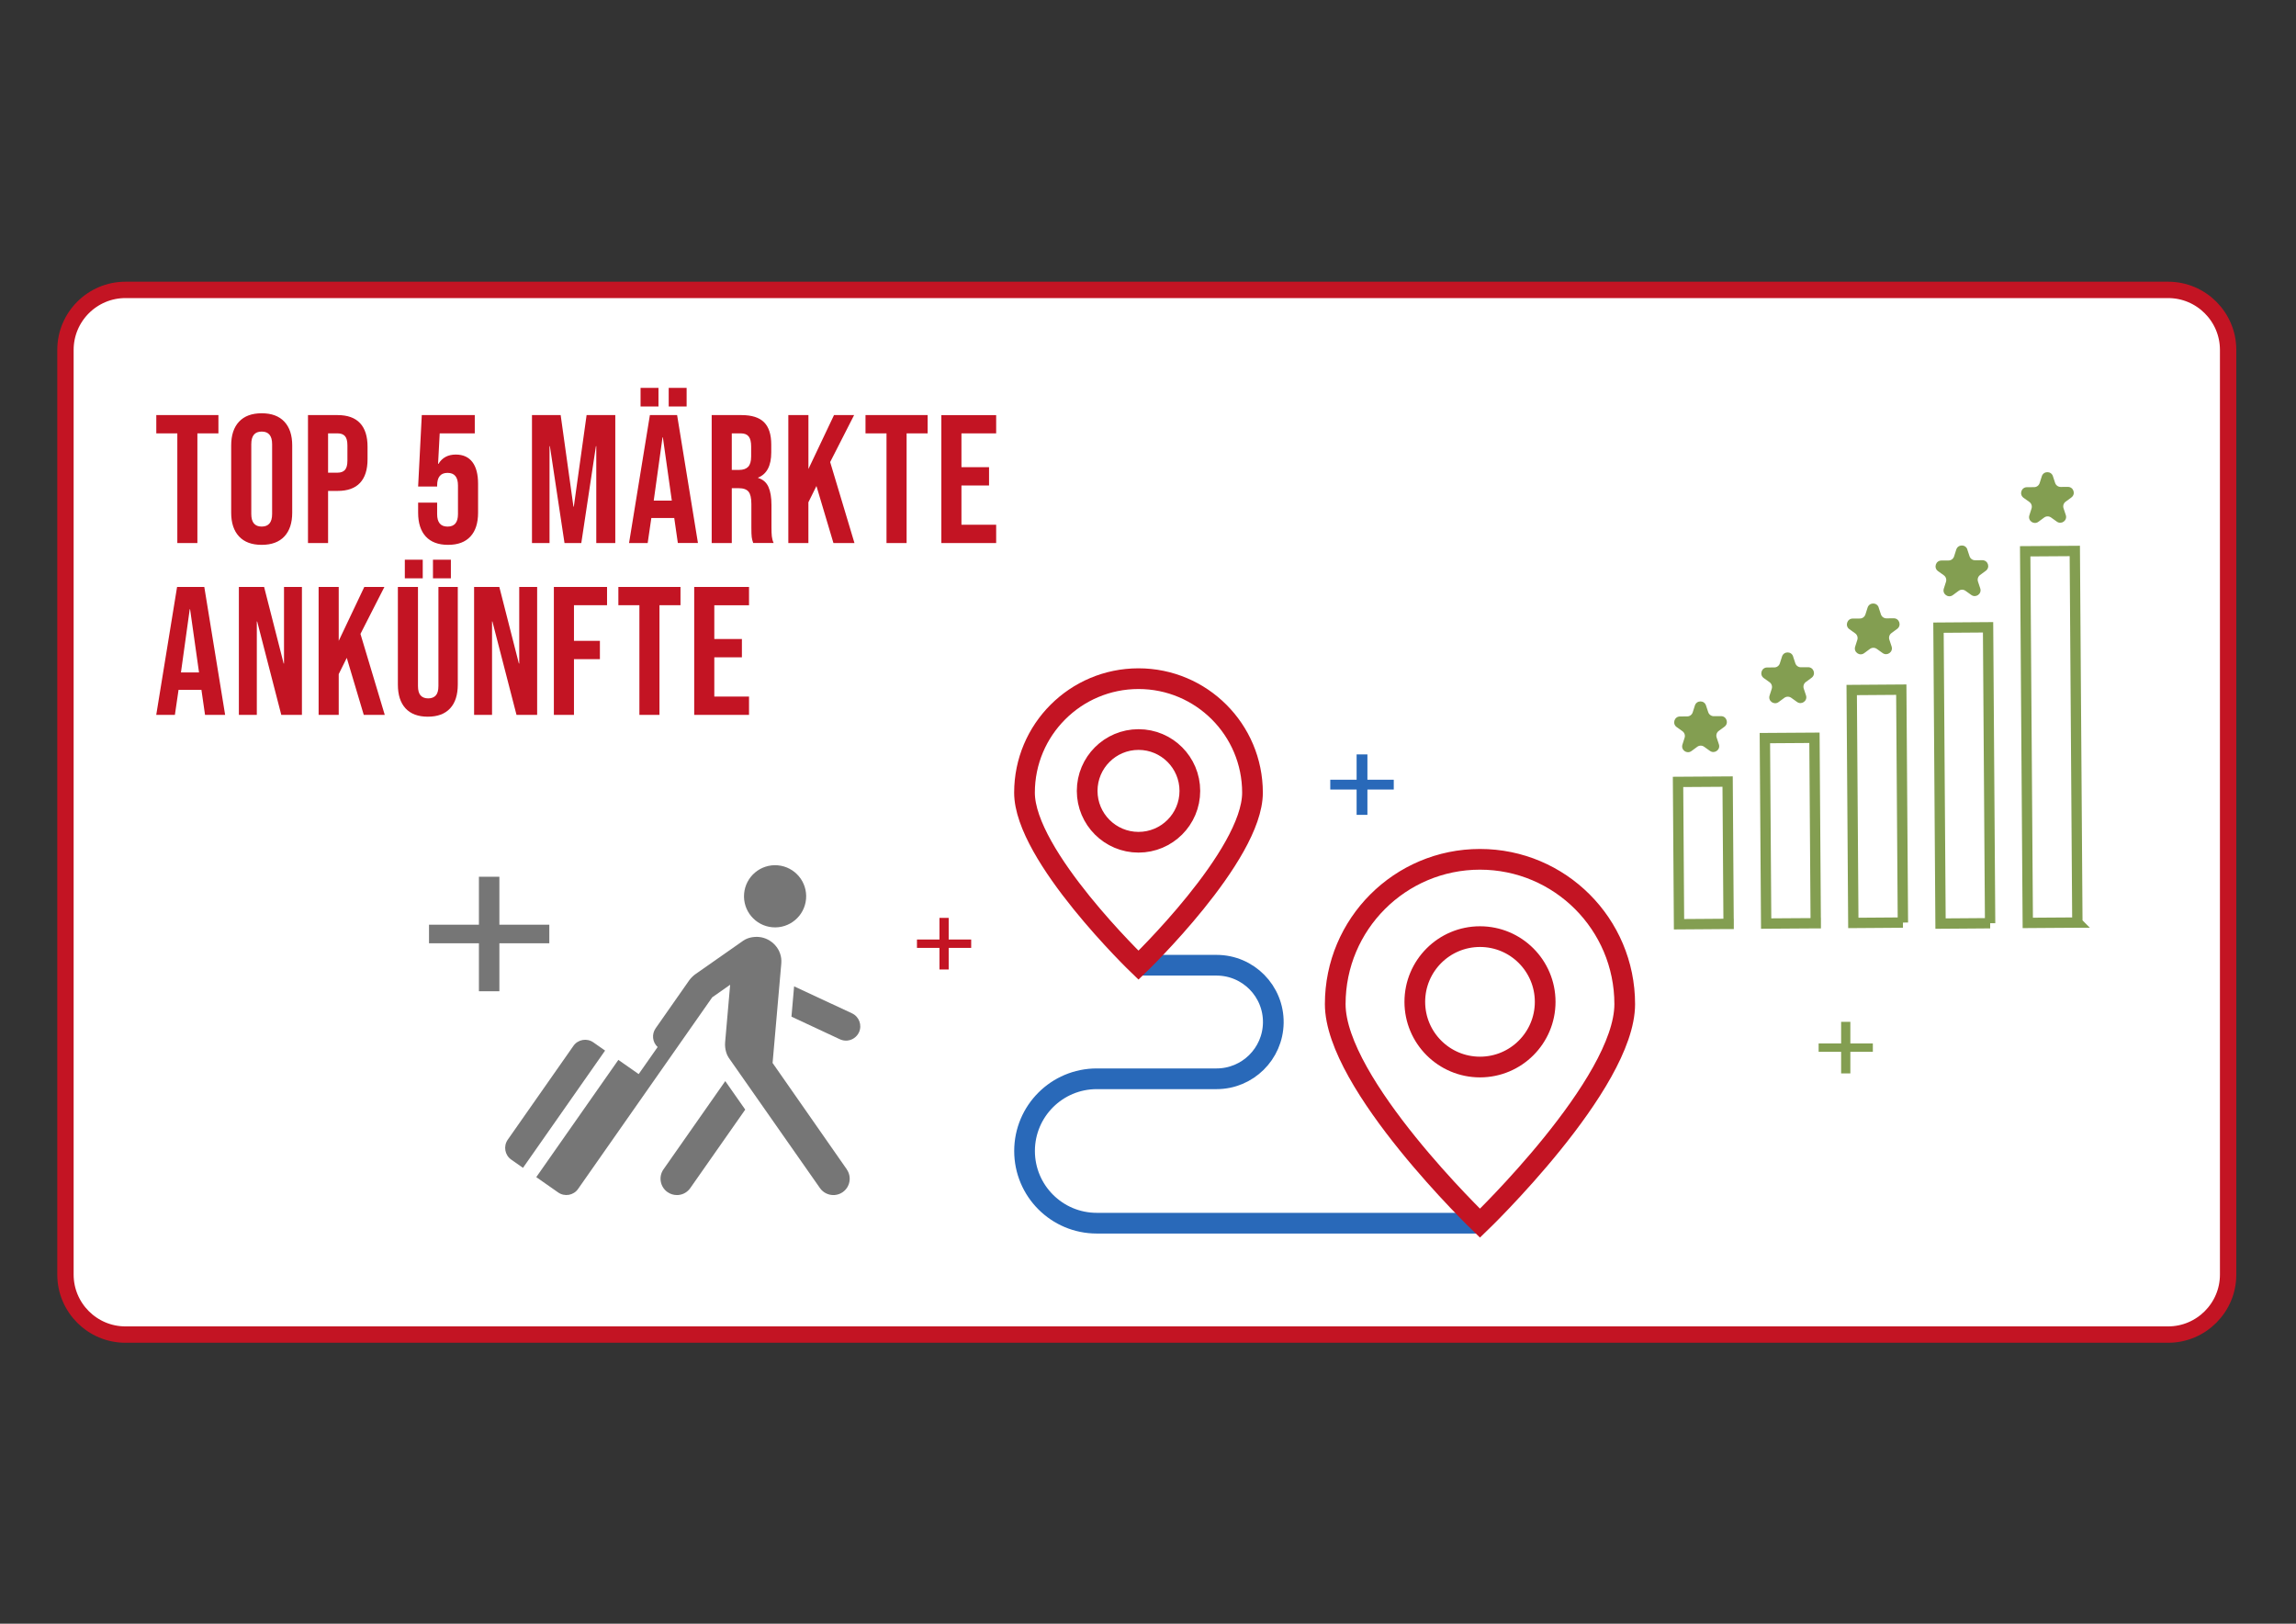 <?xml version="1.0" encoding="UTF-8"?>
<svg xmlns="http://www.w3.org/2000/svg" xmlns:xlink="http://www.w3.org/1999/xlink" version="1.1" viewBox="0 0 841.89 595.28">
  <rect x="0" y="0" width="841.89" height="595.28" fill="#333333" stroke="none"/>
  <defs>
    <style>
      .cls-1, .cls-2, .cls-3, .cls-4, .cls-5 {
        fill: none;
      }

      .cls-2 {
        stroke-width: 6px;
      }

      .cls-2, .cls-5 {
        stroke: #c31423;
      }

      .cls-6 {
        fill: #767676;
      }

      .cls-3 {
        stroke: #2969b9;
      }

      .cls-3, .cls-4, .cls-5 {
        stroke-miterlimit: 10;
      }

      .cls-3, .cls-5 {
        stroke-width: 7.59px;
      }

      .cls-7 {
        fill: #fff;
      }

      .cls-8 {
        fill: #c31423;
      }

      .cls-4 {
        stroke: #839e51;
        stroke-width: 3.79px;
      }

      .cls-9 {
        fill: #839e51;
      }

      .cls-10 {
        clip-path: url(#clippath);
      }

      .cls-11 {
        fill: #2969b9;
      }
    </style>
    <clipPath id="clippath">
      <rect class="cls-1" x="157.31" y="172.58" width="627.19" height="287.25"></rect>
    </clipPath>
  </defs>
  <g>
    <g id="Ebene_1">
      <g id="Ebene_1-2" data-name="Ebene_1">
        <g>
          <path class="cls-7" d="M46,106.28c-12.13,0-22,9.87-22,22v339c0,12.13,9.87,22,22,22h749c12.13,0,22-9.87,22-22V128.28c0-12.13-9.87-22-22-22H46Z"></path>
          <path class="cls-2" d="M46,106.28c-12.13,0-22,9.87-22,22v339c0,12.13,9.87,22,22,22h749c12.13,0,22-9.87,22-22V128.28c0-12.13-9.87-22-22-22H46Z"></path>
          <polygon class="cls-11" points="497.44 276.58 501.4 276.58 501.4 285.86 511.06 285.86 511.06 289.46 501.4 289.46 501.4 298.74 497.44 298.74 497.44 289.46 487.78 289.46 487.78 285.86 497.44 285.86 497.44 276.58"></polygon>
          <polygon class="cls-9" points="675.1 374.62 678.48 374.62 678.48 382.54 686.73 382.54 686.73 385.61 678.48 385.61 678.48 393.53 675.1 393.53 675.1 385.61 666.85 385.61 666.85 382.54 675.1 382.54 675.1 374.62"></polygon>
          <polygon class="cls-8" points="344.48 336.51 347.86 336.51 347.86 344.44 356.11 344.44 356.11 347.51 347.86 347.51 347.86 355.43 344.48 355.43 344.48 347.51 336.23 347.51 336.23 344.44 344.48 344.44 344.48 336.51"></polygon>
          <polygon class="cls-6" points="175.61 321.43 183.11 321.43 183.11 339.01 201.42 339.01 201.42 345.82 183.11 345.82 183.11 363.41 175.61 363.41 175.61 345.82 157.31 345.82 157.31 339.01 175.61 339.01 175.61 321.43"></polygon>
          <path class="cls-4" d="M633.85,338.71l-9.49.07-8.7.06-.36-52.18,18.18-.12.36,52.18h.01ZM665.8,338.47l-9.49.06-8.7.06-.47-67.99,18.18-.12.47,67.99h.01ZM697.76,338.23l-9.49.07-8.7.06-.59-85.39,18.18-.13.59,85.39h.01ZM729.74,338.47l-9.49.07-8.7.06-.75-108.49,18.18-.13.75,108.49h.01ZM761.73,338.23l-9.49.06-8.7.06-.95-136.24,18.19-.12.94,136.24h.01Z"></path>
          <path class="cls-9" d="M625.54,258.6l.83,2.5c.29.88,1.12,1.47,2.04,1.47l2.64-.02c2.07-.01,2.95,2.63,1.28,3.87l-2.12,1.56c-.75.55-1.05,1.52-.76,2.4l.83,2.5c.66,1.97-1.59,3.62-3.28,2.42l-2.14-1.53c-.76-.54-1.77-.54-2.52.02l-2.12,1.56c-1.67,1.23-3.94-.39-3.31-2.37l.8-2.51c.28-.89-.04-1.85-.79-2.39l-2.14-1.53c-1.68-1.21-.84-3.87,1.23-3.88l2.64-.02c.93,0,1.75-.61,2.03-1.49l.8-2.51c.63-1.98,3.42-2,4.07-.03"></path>
          <path class="cls-9" d="M657.48,240.67l.83,2.5c.29.88,1.12,1.47,2.04,1.46l2.64-.02c2.07,0,2.95,2.63,1.28,3.87l-2.12,1.56c-.75.55-1.05,1.52-.76,2.4l.83,2.5c.66,1.97-1.59,3.62-3.27,2.42l-2.14-1.53c-.75-.54-1.77-.54-2.52,0l-2.12,1.56c-1.67,1.23-3.94-.39-3.31-2.37l.8-2.51c.28-.88-.04-1.85-.79-2.39l-2.14-1.53c-1.68-1.21-.84-3.87,1.23-3.88l2.64-.02c.93,0,1.75-.61,2.03-1.49l.8-2.51c.63-1.98,3.42-2,4.07-.03"></path>
          <path class="cls-9" d="M688.86,222.74l.83,2.5c.29.88,1.12,1.47,2.05,1.46l2.64-.02c2.07-.02,2.95,2.63,1.28,3.87l-2.12,1.56c-.75.55-1.05,1.52-.76,2.4l.83,2.5c.66,1.97-1.59,3.62-3.28,2.42l-2.14-1.53c-.76-.54-1.77-.54-2.52,0l-2.12,1.56c-1.67,1.23-3.94-.4-3.31-2.37l.8-2.51c.28-.88-.04-1.85-.79-2.39l-2.14-1.53c-1.68-1.21-.84-3.87,1.23-3.88l2.64-.02c.93,0,1.75-.61,2.03-1.5l.8-2.51c.63-1.98,3.42-2,4.07-.03"></path>
          <path class="cls-9" d="M721.36,201.44l.83,2.5c.29.88,1.12,1.47,2.05,1.46l2.64-.02c2.07,0,2.95,2.63,1.28,3.87l-2.12,1.56c-.75.55-1.05,1.52-.76,2.4l.83,2.5c.66,1.97-1.59,3.62-3.27,2.42l-2.14-1.53c-.76-.54-1.77-.54-2.52.02l-2.12,1.56c-1.67,1.23-3.94-.4-3.31-2.37l.8-2.51c.28-.88-.04-1.85-.79-2.39l-2.14-1.53c-1.68-1.21-.84-3.87,1.23-3.88l2.64-.02c.93,0,1.75-.61,2.03-1.49l.8-2.51c.63-1.98,3.42-2,4.07-.03"></path>
          <path class="cls-9" d="M752.74,174.55l.83,2.5c.29.88,1.12,1.47,2.04,1.47l2.64-.02c2.07,0,2.95,2.63,1.28,3.87l-2.12,1.56c-.75.55-1.05,1.52-.76,2.4l.83,2.5c.66,1.97-1.59,3.62-3.27,2.42l-2.14-1.53c-.76-.54-1.77-.54-2.52.02l-2.12,1.56c-1.67,1.23-3.94-.39-3.31-2.37l.8-2.51c.28-.88-.04-1.85-.79-2.39l-2.14-1.53c-1.68-1.21-.84-3.87,1.23-3.88l2.64-.02c.93,0,1.75-.61,2.03-1.49l.8-2.51c.63-1.98,3.42-1.99,4.07-.03"></path>
          <g class="cls-10">
            <g>
              <path class="cls-3" d="M417.47,353.87h28.61c11.61,0,20.98,9.5,20.81,21.12-.17,11.38-9.44,20.51-20.81,20.51h-43.93c-14.62,0-26.47,11.85-26.47,26.47s11.85,26.47,26.47,26.47h140.53"></path>
              <path class="cls-5" d="M436.29,289.96c0,10.4-8.43,18.82-18.82,18.82s-18.83-8.43-18.83-18.82,8.43-18.83,18.83-18.83,18.82,8.43,18.82,18.83h0ZM436.29,289.96c0,10.4-8.43,18.82-18.82,18.82s-18.83-8.43-18.83-18.82,8.43-18.83,18.83-18.83,18.82,8.43,18.82,18.83h0ZM459.26,290.61c0,23.09-41.8,63.25-41.8,63.25,0,0-41.8-40.17-41.8-63.25s18.71-41.8,41.8-41.8,41.8,18.71,41.8,41.8h0ZM566.58,367.29c0,13.2-10.7,23.9-23.9,23.9s-23.9-10.7-23.9-23.9,10.7-23.91,23.9-23.91,23.9,10.7,23.9,23.91h0ZM566.58,367.29c0,13.2-10.7,23.9-23.9,23.9s-23.9-10.7-23.9-23.9,10.7-23.91,23.9-23.91,23.9,10.7,23.9,23.91h0ZM595.75,368.12c0,29.31-53.08,80.32-53.08,80.32,0,0-53.07-51.01-53.07-80.32s23.76-53.08,53.07-53.08,53.08,23.76,53.08,53.08h0Z"></path>
            </g>
          </g>
          <path class="cls-6" d="M310.5,428.7l-27.21-39,3.19-36.44c.47-5.38-3.77-9.36-8.18-9.75-1.79-.16-4.06.17-5.77,1.36-.44.31-17.08,11.96-17.67,12.37-.6.42-1.59,1.38-2.09,2.09-.49.71-12.29,17.56-12.37,17.67-1.52,2.17-1.16,5.11.74,6.86l-6.95,9.92-7.45-5.21-30.1,42.98,8.02,5.62c2.38,1.66,5.65,1.09,7.31-1.29l49.19-70.25,6.57-4.6c-.42,4.8-1.66,18.84-1.84,21.04-.23,2.7.71,4.85,1.3,5.7.16.24,32.11,45.85,33.46,47.79,1.12,1.61,2.98,2.57,4.93,2.57.17,0,.34,0,.52-.02,1.04-.09,2.05-.45,2.9-1.05,1.32-.92,2.19-2.29,2.47-3.87s-.07-3.17-.99-4.48M221.87,385.16l-4.3-3.01c-2.37-1.66-5.65-1.09-7.31,1.29,0,0-24.07,34.38-24.08,34.39-1.66,2.38-1.09,5.65,1.29,7.31l4.3,3.01,30.1-42.99h0ZM243.28,428.7c-1.89,2.7-1.23,6.45,1.48,8.34,1.01.71,2.22,1.09,3.44,1.09.17,0,.34,0,.52-.02,1.77-.15,3.37-1.08,4.39-2.54l20.15-28.77-7.32-10.45-22.66,32.36h0ZM285.2,317.24c-6.27-.55-11.8,4.09-12.35,10.36-.55,6.27,4.09,11.8,10.36,12.35,6.27.55,11.8-4.09,12.35-10.36.55-6.27-4.09-11.8-10.36-12.35M291.17,361.6l21.25,9.91c2.62,1.22,3.76,4.35,2.54,6.97-.79,1.69-2.44,2.85-4.3,3.01-.15.01-.3.02-.45.02-.76,0-1.52-.17-2.22-.49-.1-.05-12.67-5.9-17.78-8.3l.97-11.12h-.01Z"></path>
          <path class="cls-8" d="M57.3,262.08h6.83l1.34-9.18h8.37v-.13l1.34,9.31h7.37l-7.64-46.9h-9.98l-7.64,46.9h.01ZM66.35,246.53l3.22-23.18h.13l3.28,23.18h-6.63ZM87.6,262.08h6.57v-34.24h.13l8.84,34.24h7.57v-46.9h-6.57v28.07h-.13l-7.17-28.07h-9.25v46.9h0ZM116.83,262.08h7.37v-14.94l2.95-5.96,6.23,20.9h7.7l-8.91-29.68,8.78-17.22h-7.37l-9.38,19.77v-19.77h-7.37v46.9h0ZM156.88,262.75c3.57,0,6.3-1.02,8.17-3.05,1.88-2.03,2.81-4.95,2.81-8.74v-35.78h-7.1v36.31c0,1.61-.32,2.77-.97,3.48-.65.71-1.58,1.07-2.78,1.07s-2.13-.36-2.78-1.07-.97-1.88-.97-3.48v-36.31h-7.37v35.78c0,3.8.94,6.71,2.81,8.74,1.88,2.03,4.6,3.05,8.17,3.05h.01ZM148.44,212.03h6.57v-6.83h-6.57v6.83h0ZM158.76,212.03h6.57v-6.83h-6.57v6.83h0ZM173.85,262.08h6.57v-34.24h.13l8.84,34.24h7.57v-46.9h-6.57v28.07h-.13l-7.17-28.07h-9.25v46.9h0ZM203.09,262.08h7.37v-20.43h9.51v-6.7h-9.51v-13.07h12.13v-6.7h-19.5v46.9h0ZM234.44,262.08h7.37v-40.2h7.71v-6.7h-22.78v6.7h7.71v40.2h-.01ZM254.55,262.08h20.1v-6.7h-12.73v-14.4h10.12v-6.7h-10.12v-12.39h12.73v-6.7h-20.1v46.9h0Z"></path>
          <path class="cls-8" d="M65.01,199.08h7.37v-40.2h7.71v-6.7h-22.78v6.7h7.71v40.2h-.01ZM95.96,199.75c3.62,0,6.39-1.03,8.31-3.08s2.88-4.96,2.88-8.71v-24.66c0-3.75-.96-6.66-2.88-8.71s-4.69-3.08-8.31-3.08-6.39,1.03-8.31,3.08-2.88,4.96-2.88,8.71v24.66c0,3.75.96,6.66,2.88,8.71,1.92,2.06,4.69,3.08,8.31,3.08h0ZM95.96,193.05c-2.55,0-3.82-1.54-3.82-4.62v-25.59c0-3.08,1.27-4.62,3.82-4.62s3.82,1.54,3.82,4.62v25.59c0,3.08-1.27,4.62-3.82,4.62h0ZM112.93,199.08h7.37v-19.1h3.48c3.66,0,6.41-.98,8.24-2.95,1.83-1.96,2.75-4.85,2.75-8.64v-4.62c0-3.8-.92-6.68-2.75-8.64s-4.58-2.95-8.24-2.95h-10.85v46.9h0ZM120.3,173.28v-14.4h3.48c1.21,0,2.11.33,2.71,1s.9,1.81.9,3.42v5.56c0,1.61-.3,2.75-.9,3.42s-1.51,1.01-2.71,1.01h-3.48ZM164.32,199.75c3.57,0,6.3-1.02,8.17-3.05,1.88-2.03,2.81-4.95,2.81-8.74v-10.59c0-3.48-.69-6.14-2.08-7.97s-3.42-2.75-6.1-2.75c-2.86,0-4.98,1.14-6.36,3.42h-.13l.6-11.19h12.86v-6.7h-19.43l-1.34,26.2h6.97v-.4c0-3.08,1.27-4.62,3.82-4.62s3.82,1.54,3.82,4.62v10.52c0,3.04-1.27,4.56-3.82,4.56s-3.82-1.52-3.82-4.56v-4.22h-6.97v3.68c0,3.8.94,6.71,2.81,8.74,1.88,2.03,4.6,3.05,8.17,3.05h.02ZM195.07,199.08h6.43v-35.51h.13l5.36,35.51h6.16l5.36-35.51h.13v35.51h6.97v-46.9h-10.52l-4.69,33.57h-.13l-4.69-33.57h-10.52v46.9h.01ZM230.66,199.08h6.83l1.34-9.18h8.38v-.13l1.34,9.31h7.37l-7.64-46.9h-9.98l-7.64,46.9h0ZM239.71,183.53l3.22-23.18h.13l3.28,23.18h-6.63ZM234.88,149.03h6.57v-6.83h-6.57v6.83h0ZM245.2,149.03h6.57v-6.83h-6.57v6.83h0ZM260.96,199.08h7.37v-20.1h2.55c1.7,0,2.89.43,3.59,1.27.69.85,1.04,2.35,1.04,4.49v8.58c0,1.74.04,2.95.13,3.62s.27,1.38.54,2.14h7.5c-.36-.8-.58-1.62-.67-2.45-.09-.83-.13-1.91-.13-3.25v-8.24c0-2.77-.37-4.98-1.11-6.63-.74-1.65-2-2.75-3.79-3.28v-.13c3.22-1.3,4.82-4.38,4.82-9.25v-2.88c0-3.66-.87-6.38-2.61-8.14s-4.51-2.65-8.31-2.65h-10.92v46.9h0ZM268.33,172.28v-13.4h3.35c1.29,0,2.24.38,2.85,1.14.6.76.9,1.99.9,3.68v3.62c0,1.79-.37,3.06-1.1,3.82-.74.76-1.84,1.14-3.32,1.14h-2.68ZM289.05,199.08h7.37v-14.94l2.95-5.96,6.23,20.9h7.71l-8.91-29.68,8.78-17.22h-7.37l-9.38,19.77v-19.77h-7.37v46.9h-.01ZM325.06,199.08h7.37v-40.2h7.71v-6.7h-22.78v6.7h7.7v40.2h0ZM345.17,199.08h20.1v-6.7h-12.73v-14.4h10.12v-6.7h-10.12v-12.39h12.73v-6.7h-20.1v46.9h0Z"></path>
        </g>
      </g>
    </g>
  </g>
</svg>
